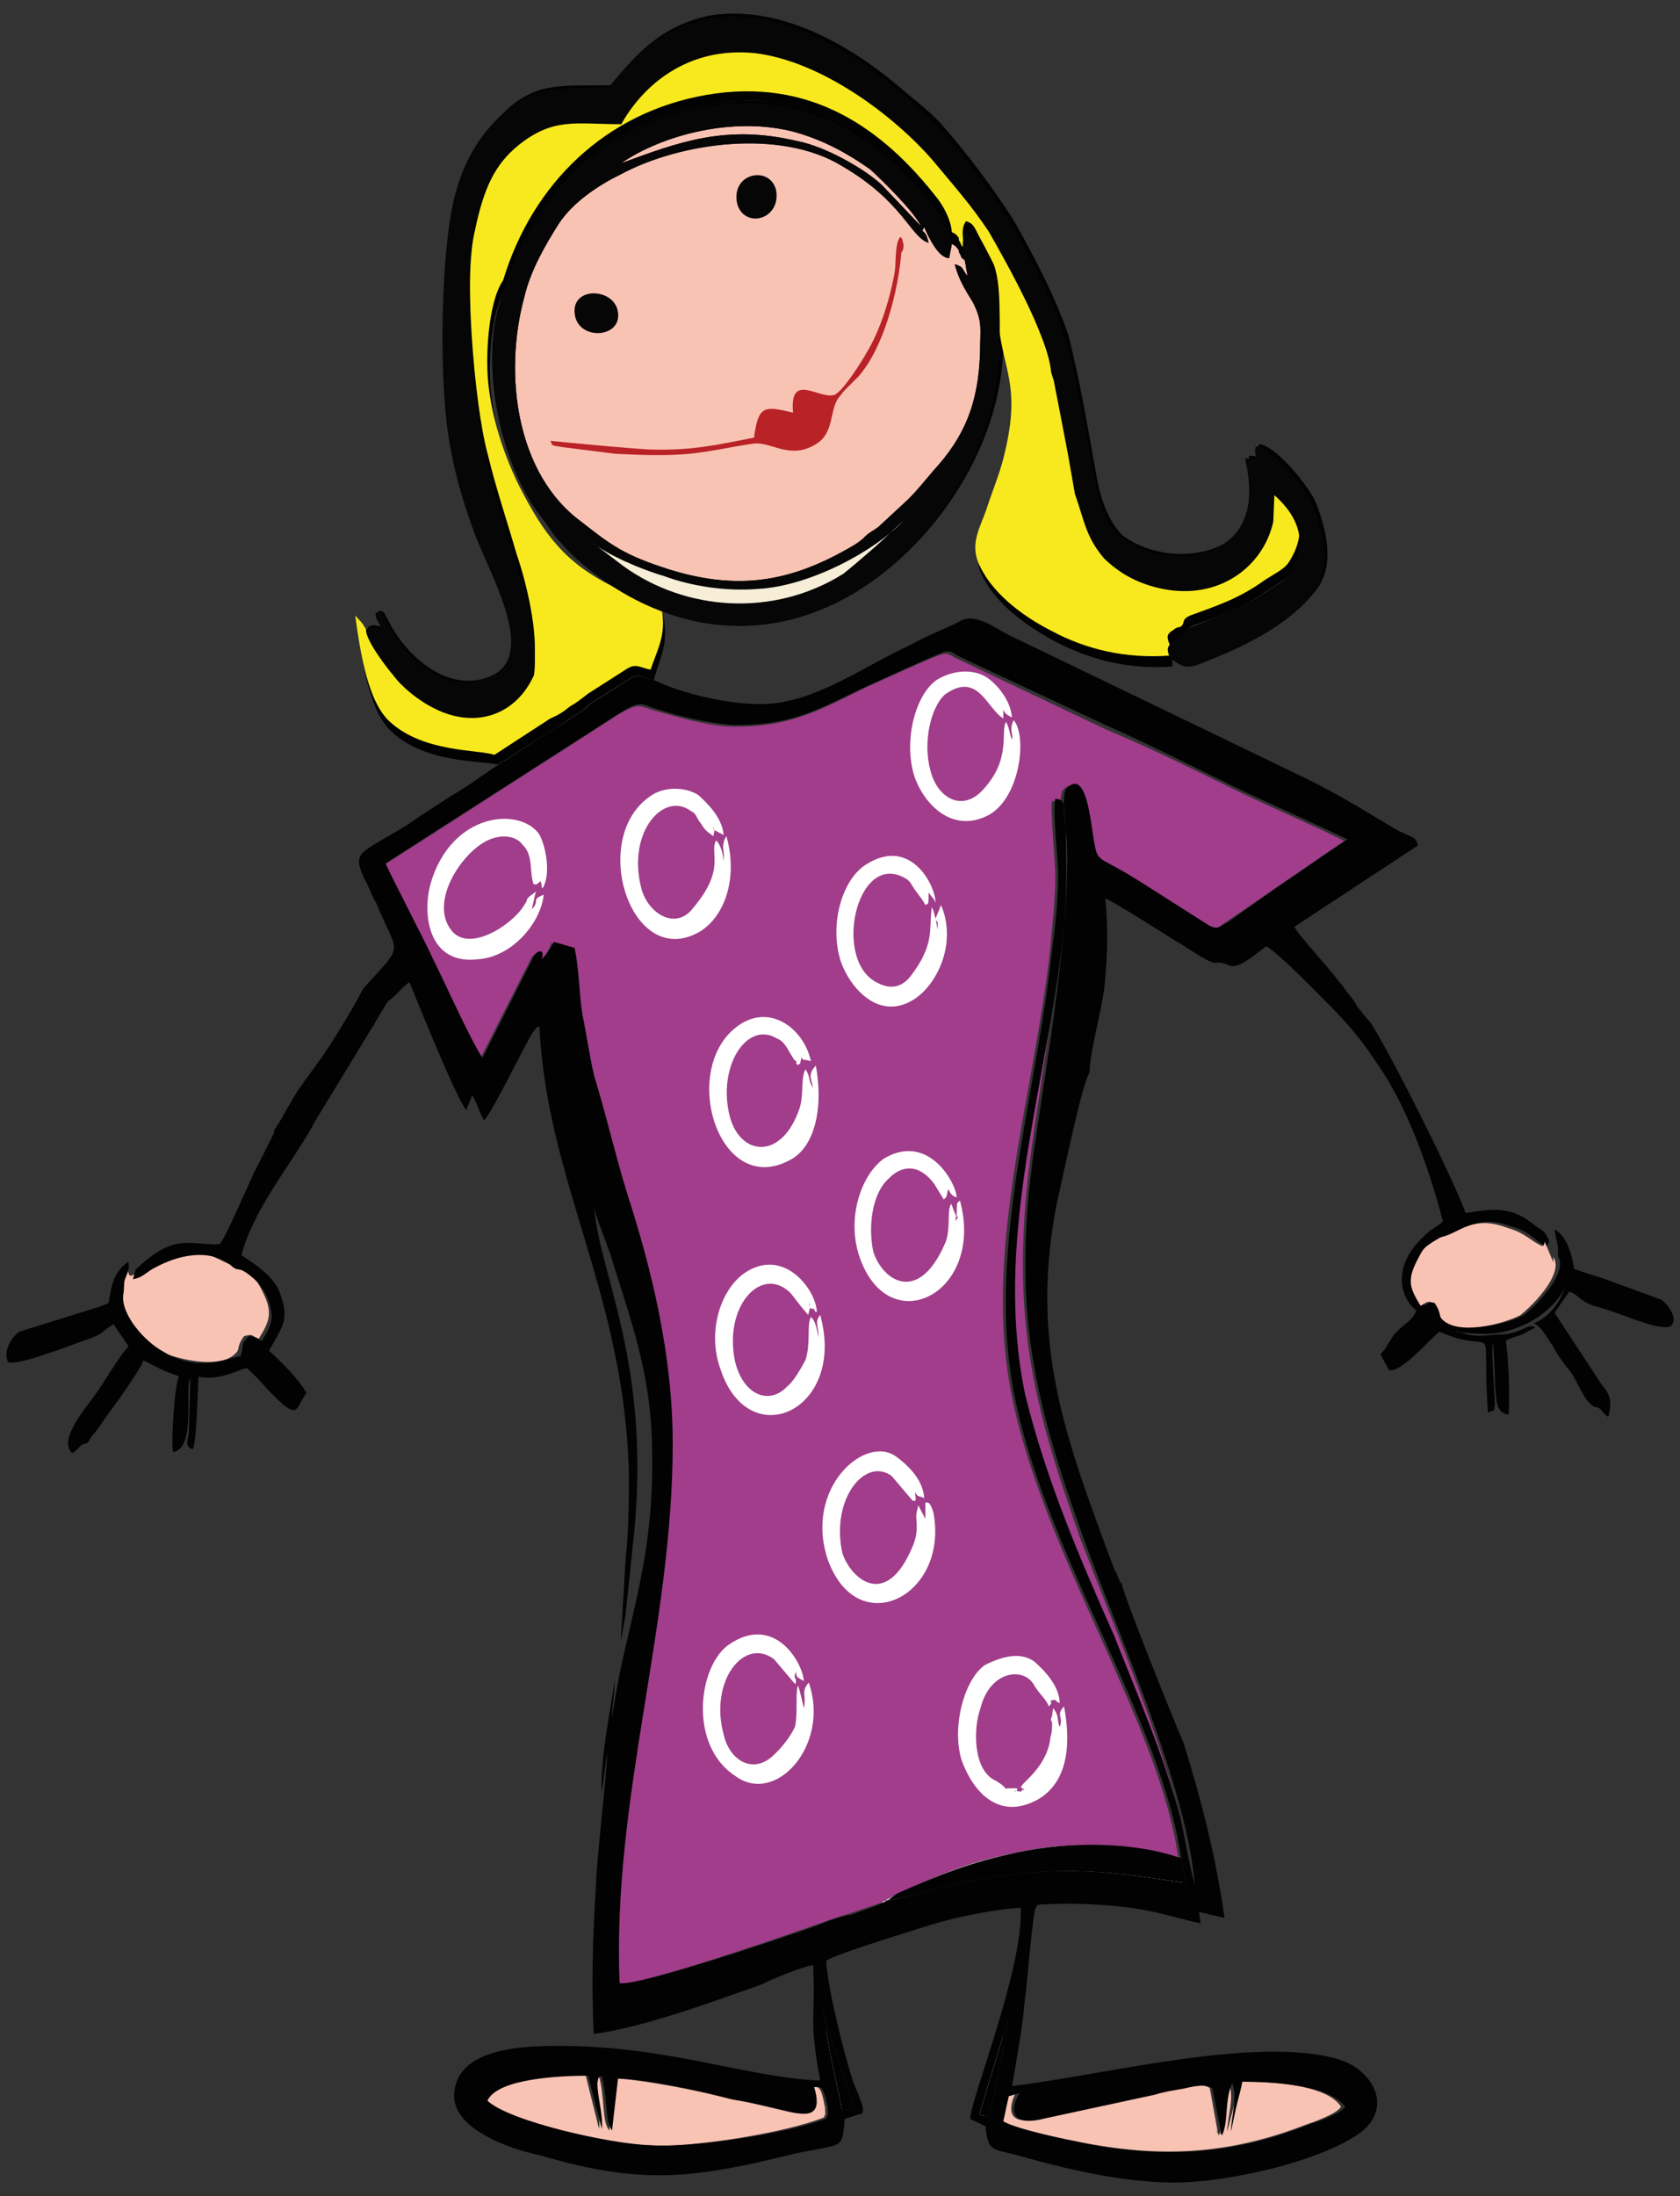 <?xml version="1.0" encoding="utf-8"?>
<!-- Generator: Adobe Illustrator 26.0.0, SVG Export Plug-In . SVG Version: 6.00 Build 0)  -->
<svg version="1.2" baseProfile="tiny" id="Layer_1" xmlns="http://www.w3.org/2000/svg" xmlns:xlink="http://www.w3.org/1999/xlink"
	 x="0px" y="0px" width="87.874px" height="114.803px" viewBox="0 0 87.874 114.803" overflow="visible" xml:space="preserve">
<rect x="0" y="0" width="87.874" height="114.803" fill="#333333" stroke="none"/>
<g>
	<path fill-rule="evenodd" fill="#F9C3B3" d="M6.247,67.295v0.34L6.7,66.473c0.085,0.283,0.085,0.283,0.482,0.057
		c0.454-0.283,0.765-0.595,1.587-0.822c1.843-0.709,2.608,0.227,3.458,0.454c0.312,0.085,0.312,0.142,0.624,0.312
		c0.454,0.283,0.539,0.397,0.765,0.822c0.68,1.247,0.539,1.701-0.085,2.693c-0.397-0.142-0.227-0.283-0.765-0.142
		c-0.397,0.539-0.227,0.68-0.397,0.85c-0.822,0.992-3.43,0.283-4.28-0.17C7.692,70.328,5.538,68.344,6.247,67.295L6.247,67.295z"/>
	<path fill-rule="evenodd" fill="#FFFFFF" d="M46.073,99.468l0.227-0.057c0-0.17,0-0.057,0.142-0.057
		c1.162-0.227,2.353-0.624,3.572-0.907c4.734-0.935,7.172-0.794,11.849,0l-0.227-1.304c-2.494-0.879-5.924-0.879-8.561-0.283
		c-2.551,0.51-3.997,1.162-6.265,2.211L46.073,99.468z"/>
	<path fill-rule="evenodd" fill="#FFFFFF" d="M43.947,110.354l0.595-0.17c-0.283-0.964-1.616-4.564-1.616-5.187
		C42.927,105.96,43.721,109.446,43.947,110.354L43.947,110.354z"/>
	<path fill-rule="evenodd" fill="#FFFFFF" d="M51.487,110.637c0.34-0.34,1.077-4.734,1.077-5.017l-1.531,4.876L51.487,110.637z"/>
	<path fill-rule="evenodd" fill="#F9C3B3" d="M42.417,109.106c0.454,1.247,0,1.587-1.361,1.247c-0.964-0.227-1.899-0.454-2.863-0.68
		c-1.587-0.34-4.224-0.907-5.981-1.02l-0.34,2.721c-0.397-0.454-0.227-1.701-0.539-2.835c-0.142,0.113-0.142,0-0.198,0.34
		c0,0.057,0,0.227,0,0.283c0.057,0.737,0.283,1.474,0.198,2.126l-0.709-2.835c-1.446,0-4.677,0.198-5.272,1.389
		c1.191,1.077,6.435,2.183,8.447,2.324c2.211,0.142,7.257-0.652,9.298-1.474c0.113-0.283,0.057-0.113,0.057-0.51
		C42.927,108.936,42.813,109.106,42.417,109.106L42.417,109.106z"/>
	<path fill-rule="evenodd" fill="#F9C3B3" d="M63.28,109.163c-0.34-0.283-1.134-0.057-1.587,0c-0.454,0.057-0.964,0.17-1.474,0.283
		l-5.754,1.247c-1.843,0.539-1.729-0.51-1.332-1.304l-0.51,0.142l-0.283,1.389c0.624,0.369,3.515,0.935,4.394,1.106
		c4.167,0.794,7.654,0.567,11.594-0.964c0.425-0.142,1.616-0.567,1.814-0.935c-0.794-1.191-3.713-1.304-5.301-1.304
		c-0.085,0.34-0.227,0.85-0.312,1.304l-0.34,1.304c0-0.737,0.425-1.871,0.057-2.551v0.057c-0.369,0.822-0.142,2.069-0.51,2.721
		v-0.085c0,0,0-0.057-0.057-0.057c-0.227-0.51,0.057,0.283,0-0.142L63.28,109.163z"/>
	<path fill-rule="evenodd" fill="#A13D8A" d="M46.073,99.468l0.737-0.425c2.268-1.02,3.713-1.672,6.265-2.183
		c2.636-0.595,6.066-0.595,8.561,0.283c-1.02-7.313-7.398-16.328-8.844-24.888c-1.247-7.285,1.304-15.165,2.126-22.507
		c0.113-1.332,0.283-2.636,0.283-3.94c0-0.879-0.283-3.43-0.17-3.94c0.51,0.057,0.454,0.057,0.51,1.757
		c0.085,2.324,0.085,3.827-0.227,6.18c-0.935,7.682-3.487,15.335-1.786,23.131c0.992,4.507,2.806,8.617,4.564,12.614
		c1.389,3.345,2.58,5.981,3.43,9.411c0.397,1.304,0.51,2.409,0.794,3.543c-0.34-5.017-4.054-13.408-5.811-18.085
		c-2.551-7.2-3.713-11.877-2.551-20.353c0.567-4.224,1.984-11.792,1.672-16.016c-0.085-0.539-0.312-2.466,0-2.778
		c0.992-1.02,1.219,1.729,1.446,2.778c0.227,1.247,0.17,0.652,2.409,2.098l3.657,2.268c0.425,0.283,0.425,0.17,0.879-0.142
		l2.693-1.843c1.162-0.794,2.409-1.672,3.6-2.466c-1.049-0.567-4.847-2.211-6.208-2.92c-2.069-1.02-4.167-2.041-6.208-2.891
		l-7.88-3.742c-0.283-0.142-0.454-0.312-0.737-0.198c-0.369,0.057-3.487,1.502-3.997,1.729c-2.466,1.191-3.94,2.098-7.087,2.041
		c-1.247-0.057-2.551-0.454-3.798-0.794c-1.162-0.283-0.794-0.68-3.033,0.794l-11.254,7.228c0.227,0.595,2.041,4.167,2.466,5.046
		c0.624,1.247,1.928,4.224,2.551,5.074l2.693-5.301c0.312-0.369,0.624-0.17,0.454,0.227c0.227-0.227,0.454-0.595,0.567-0.964
		l1.134,0.283c0.198,1.077,0.198,2.268,0.34,3.43c0.227,1.106,0.454,2.211,0.652,3.288c0.595,2.041,1.134,3.997,1.701,6.038
		c1.304,4.167,2.381,8.561,2.381,13.238c0,9.468-3.118,18.595-2.75,28.12c0.879,0.227,8.674-2.466,10.346-3.061
		c0.567-0.198,1.191-0.425,1.757-0.595C44.769,99.922,45.932,99.525,46.073,99.468L46.073,99.468z M46.442,99.355
		c-0.142,0-0.142-0.113-0.142,0.057L46.442,99.355z"/>
	<path fill-rule="evenodd" fill="#FFFFFF" d="M37.314,43.342C37.314,42.946,37.371,43.626,37.314,43.342L37.314,43.342z
		 M37.995,43.711c-0.085,0.17-0.085,0.085-0.142,0.34c-0.085,0.368,0.057,0.425,0,0.992c0-0.312-0.17-0.935-0.397-1.106
		c-0.369,0.652,0.539,1.474-1.191,3.515c-0.907,1.219-2.381,0.312-2.721-1.02c-0.765-2.948,1.191-5.102,2.608-4.025
		c0.283,0.113,0.283,0.397,0.539,0.68c0.142,0.255,0.283,0.397,0.624,0.624l0.057-0.312l0.482,0.255
		c-0.085-0.964-0.935-1.729-1.332-2.098c-0.794-0.482-1.871-0.397-2.494,0.057c-3.26,2.183-1.02,9.184,2.58,7.087
		C37.91,47.906,38.618,45.894,37.995,43.711L37.995,43.711z"/>
	<path fill-rule="evenodd" fill="#FFFFFF" d="M42.36,68.202C42.36,68.599,42.303,67.805,42.36,68.202L42.36,68.202z M42.417,68.854
		c-0.227,0.369,0,1.361-0.283,2.239c-0.255,0.482-0.652,1.162-0.964,1.389c-0.935,0.992-2.296,0.454-2.721-1.304
		c-0.595-2.806,1.247-4.904,2.721-3.742c0.255,0.17,0.425,0.539,1.106,1.304l0.085-0.368c0.312,0.142,0,0,0.227,0.057
		c0,0.085,0.085,0.17,0.085,0.17c0.057-0.085,0.057,0,0.057,0c-0.057-1.247-1.786-3.43-3.798-2.041
		c-1.247,0.879-1.956,3.061-1.247,5.017c1.474,4.507,6.605,2.154,5.216-2.835c-0.312,0.397-0.085,0.539-0.085,1.191
		C42.728,69.535,42.672,69.053,42.417,68.854L42.417,68.854z"/>
	<path fill-rule="evenodd" fill="#FFFFFF" d="M53.018,37.645c-0.255,0.539,0,0.709-0.085,1.02c-0.17-0.397-0.085-0.482-0.312-0.935
		c-0.312,0.539,0.312,1.956-1.247,3.6c-1.077,1.134-2.381,0.368-2.721-1.106c-0.369-1.389,0-3.203,0.765-3.912
		c1.729-1.247,2.183,0.709,3.061,1.247v-0.454c0.057,0.142,0.142,0.255,0.454,0.397c-0.085-0.964-0.85-1.786-1.332-2.098
		c-0.765-0.482-1.843-0.34-2.608,0.142c-1.106,0.765-1.729,3.118-1.191,4.961c0.482,1.502,2.013,3.146,3.969,2.069
		C53.387,41.613,53.727,38.439,53.018,37.645L53.018,37.645z"/>
	<path fill-rule="evenodd" fill="#FFFFFF" d="M53.188,93.487c-0.255,0-0.482,0-0.482,0c-0.227,0.057,0.057,0-0.624-0.397
		c-1.191-0.539-1.191-2.721-0.794-3.798c0.482-1.956,2.268-2.183,2.806-1.191c0.283,0.482,0.624,0.709,0.765,1.106
		c0.34-0.34-0.142-0.227,0.227-0.34c0.255,0,0,0,0.34,0.17c0-0.935-0.879-1.786-1.332-2.183c-0.765-0.539-1.729-0.227-2.551,0.17
		c-1.077,0.709-1.786,3.203-1.247,4.989c0.595,1.644,1.928,3.175,3.969,2.069c1.757-0.992,1.701-3.26,1.389-4.876
		c-0.454,0.482,0,0.539-0.227,1.077c-0.17-0.454,0-0.539-0.34-0.992l-0.057,0.397c-0.085,0.283-0.085,0.142,0,0.368
		c0,0.312,0,0.482-0.085,0.765c-0.142,1.417-1.332,2.268-1.474,2.494c-0.227,0.34-0.142,0,0,0.17c0.142,0.227,0.085,0,0.085,0
		c-0.17,0.17-0.085,0.17-0.227,0.17C52.706,93.544,53.33,93.799,53.188,93.487L53.188,93.487z"/>
	<path fill-rule="evenodd" fill="#020203" d="M46.243,99.468l0.255-0.057c0-0.17,0-0.085,0.057-0.085
		c1.191-0.227,2.324-0.567,3.572-0.879c4.847-0.935,7.143-0.765,11.906,0l-0.255-1.304c-2.466-0.879-5.868-0.879-8.532-0.312
		c-2.58,0.539-4.054,1.162-6.321,2.154L46.243,99.468z"/>
	<path fill-rule="evenodd" fill="#FFFFFF" d="M49.985,63.695c0-0.283,0.227,0,0.057,0l0,0
		C50.042,63.695,49.985,64.007,49.985,63.695L49.985,63.695z M50.212,62.76c-0.17,0.17-0.17,0-0.17,0.879l-0.17-0.397
		c-0.057-0.17-0.057-0.17-0.113-0.312c-0.255,0.312,0,1.389-0.34,2.098c-1.389,3.175-3.26,1.928-3.742,0.397
		c-0.283-1.332-0.057-3.061,0.822-3.827c0.595-0.624,1.531-0.85,2.381,0.312l0.482,0.794c0.227-0.17,0.142-0.255,0.227-0.539
		c0.17,0.283,0.227,0.368,0.454,0.425c-0.057-0.822-1.531-3.402-3.827-2.013c-1.191,0.879-1.899,3.061-1.304,4.989
		C46.385,70.215,51.544,67.664,50.212,62.76L50.212,62.76z"/>
	<path fill-rule="evenodd" fill="#FFFFFF" d="M48.936,48.02c0,0,0,0,0,0.057l0.113,0.142c0,0,0,0,0,0.085s0,0.142,0,0.312
		L48.936,48.02z M49.22,47.311l-0.283,0.709c-0.113-0.34-0.057-0.34-0.198-0.595c-0.17,1.105,0.198,1.899-1.106,3.6
		c-0.369,0.482-0.935,0.765-1.701,0.369c-2.409-1.077-1.162-6.917,1.389-5.499c0.312,0.17,0.312,0.312,0.539,0.624
		c0.255,0.368,0.425,0.539,0.539,0.794c0.17-0.113,0.17,0.057,0.17-0.652l0.312,0.397c0.057,0.142,0,0,0.057,0.142
		c0-0.907-1.304-3.487-3.628-2.013c-1.247,0.765-1.956,3.118-1.332,5.074c0.482,1.389,2.041,3.203,3.912,1.928
		C49.106,51.336,50.042,49.21,49.22,47.311L49.22,47.311z"/>
	<path fill-rule="evenodd" fill="#FFFFFF" d="M41.736,88.102c-0.142,0.482,0,1.332-0.142,2.126c-0.17,0.454-0.709,1.134-1.02,1.417
		c-1.106,1.191-2.409,0.425-2.721-0.964c-0.765-2.806,1.077-5.131,2.636-3.94l1.106,1.304c0.142-0.368-0.17-0.255,0.057-0.652
		c0,0.283,0,0.113,0.057,0.283c0.113,0.057,0.17,0.113,0.17,0.113l0.17,0.085c-0.085-1.02-1.559-3.487-3.883-1.928
		c-1.644,1.077-2.183,5.272,0.283,6.888c2.126,1.587,4.989-1.616,3.855-4.876c-0.425,0.482-0.113,0.624-0.255,1.332
		C41.963,88.98,41.878,88.498,41.736,88.102L41.736,88.102z"/>
	<path fill-rule="evenodd" fill="#020203" d="M32.637,8.42c3.033-1.106,5.443-2.126,9.184-1.191
		c1.531,0.255,3.628,1.502,4.507,2.353l2.013,2.098c-0.397-0.709-2.013-2.409-2.721-3.033c-1.02-0.709-2.239-1.417-3.883-1.871
		C38.561,5.925,34.735,6.946,32.637,8.42L32.637,8.42z"/>
	<path fill-rule="evenodd" fill="#020203" d="M44.061,110.354l0.624-0.17c-0.312-0.907-1.616-4.564-1.616-5.216
		C43.069,105.988,43.891,109.503,44.061,110.354L44.061,110.354z"/>
	<path fill-rule="evenodd" fill="#020203" d="M51.601,110.665c0.397-0.369,1.106-4.734,1.106-5.046l-1.474,4.904L51.601,110.665z"/>
	<path fill-rule="evenodd" fill="#020203" d="M24.955,11.906c-0.652,2.494-0.113,9.78,0.709,12.359
		c0.369,1.786,0.964,3.515,1.531,5.216c0.482,1.474,1.077,4.139,0.85,5.698c0,1.219-1.077,2.013-1.956,2.381
		c-1.134,0.567-2.494,0.17-3.43-0.198c-2.494-1.361-3.317-3.969-3.685-4.365l-0.283-0.255c0.283,2.013,0.652,4.507,1.814,5.528
		c1.786,1.644,4.592,1.474,5.528,1.701l2.891-1.843c0.425-0.227,0.652-0.397,0.992-0.652c0.369-0.227,0.624-0.368,0.907-0.68
		l2.126-1.332c0.482-0.312,0.652-0.057,1.247,0.085c0.312-1.162,0.85-1.956,0.454-3.515c-0.85-0.369-1.644-0.539-2.466-0.822
		c-2.494-1.247-3.6-2.665-4.904-5.216c-0.709-1.474-1.332-3.26-1.559-5.159c-0.227-1.474-0.085-4.564,0.709-5.669
		c1.559-5.131,5.414-8.872,10.658-9.723c5.414-0.935,9.241,1.729,12.104,5.528c0.34,0.312,0.51,1.247,0.567,1.871
		c0.057,0.142,0.709,0.992,0.85,0.624c-0.085-0.482-0.255-1.02,0.057-1.389c0.482,0.142,0.482,0.368,0.879,1.134
		c0.17,0.255,0.454,0.794,0.595,1.191c0.397,0.992,0.34,2.409,0.34,3.487c0.312,2.268,1.077,3.033,0.142,6.463
		c-0.142,0.992-0.539,1.871-0.85,2.778c-0.397,0.964-0.879,1.814-0.454,2.835c0.68,1.531,2.296,2.721,3.883,3.572
		c1.786,0.935,3.798,1.474,6.123,1.304v-0.624c-0.142-0.397-0.142-0.539,0.227-0.765c0.113-0.057,0.34-0.17,0.397-0.17
		c0.255-0.227,0-0.369,0.482-0.595c1.389-0.482,2.551-0.879,3.855-1.814c0.482-0.312,1.02-0.624,1.247-0.907
		c1.106-1.644,0.652-3.061-0.68-4.195l-0.085,1.361c-0.057,1.474-1.02,2.665-1.843,3.203c-2.58,1.786-5.981,0.624-7.172-1.077
		c-0.539-0.765-1.304-2.353-1.389-3.6c-0.142-0.312-0.312-1.559-0.312-2.098l-0.369-1.871l-0.425-1.956l-0.17-0.368
		c-0.057-0.17-0.992-2.778-1.474-3.798c-1.928-3.77-2.183-3.515-4.337-6.491c-0.879-1.134-1.531-1.616-2.636-2.608
		c-1.247-1.247-4.45-3.118-7.172-3.43c-3.487-0.369-5.868,1.417-7.03,3.345c-1.106,0.085-1.672,0.255-2.806,0.368
		C25.664,7.484,25.38,11.141,24.955,11.906L24.955,11.906z"/>
	<path fill-rule="evenodd" fill="#FFFFFF" d="M48.398,79.513C48.398,79.087,48.398,79.796,48.398,79.513L48.398,79.513z
		 M47.944,79.087c-0.085,0.312,0.17,0.85-0.198,1.729c-1.417,3.43-3.288,1.644-3.685,0.369c-0.624-2.806,1.191-5.046,2.58-4.025
		l1.106,1.304c0.113-0.085,0.198,0.227,0.113-0.482c0.17,0.34,0.17,0.17,0.482,0.34c-0.057-1.02-0.935-1.786-1.474-2.183
		c-1.616-1.162-4.819,1.644-3.572,5.386c1.559,4.337,6.35,1.899,5.528-2.438c-0.17-0.624-0.312-0.539-0.425-0.539v0.85l-0.369-0.709
		L47.944,79.087z"/>
	<path fill-rule="evenodd" fill="#FFFFFF" d="M27.733,47.538C27.818,47.453,27.676,47.679,27.733,47.538L27.733,47.538z
		 M28.442,46.772c-0.709,0.283-0.17,0.283-0.624,0.765l0.142-0.652c0-0.057,0.085-0.283,0.085-0.283l-0.227,0.17
		c-0.397,0.283-0.142,0.198-0.397,0.539c-0.567,0.992-2.891,2.551-3.827,1.304c-1.134-1.474,0.539-4.025,1.899-4.677
		c0.765-0.368,1.531-0.227,1.843,0.227c0.567,0.539,0.34,1.332,0.567,2.041c0.142,0.085,0.198,0,0.369-0.142
		c0.113,0.283,0,0.283,0.113,0.368c0.425-0.709,0.198-2.098-0.17-2.806c-1.02-1.474-4.62-1.162-5.698,2.58
		c-0.454,1.701-0.057,4.252,2.494,3.94C26.741,50.032,28.272,48.303,28.442,46.772L28.442,46.772z"/>
	<path fill-rule="evenodd" fill="#FFFFFF" d="M42.672,55.702c-0.425,0.482-0.255,0.624-0.142,1.162
		c-0.283-0.397-0.113-0.539-0.397-0.964c-0.255,0.425-0.085,1.361-0.312,2.041c-0.935,2.75-3.118,2.494-3.657,0.397
		c-0.652-2.636,0.935-4.989,2.466-4.054c0.425,0.17,0.539,0.539,0.85,1.02c0.113,0.17,0,0.057,0.17,0.17v0.057v0.085
		c0.057,0,0.057,0,0.057,0.085c0.255-0.227,0.113,0,0.17-0.227c0.085-0.255,0-0.255,0-0.255c0.255,0.312-0.057,0.085,0.539,0.255
		c-0.369-1.729-2.239-3.146-3.969-1.729c-2.863,2.324-0.822,8.844,2.835,6.917C42.672,59.982,43.069,57.799,42.672,55.702
		L42.672,55.702z"/>
	<path fill-rule="evenodd" fill="#020203" d="M63.421,109.191l0.425,2.183c0.057,0.454-0.283-0.425,0,0.17
		c0.057,0,0.057,0.057,0.057,0.113c0.369-0.68,0.142-1.899,0.539-2.721v-0.057c0.312,0.709-0.057,1.871-0.057,2.551l0.283-1.304
		c0.085-0.369,0.255-0.935,0.312-1.304c1.644,0,4.507,0.17,5.386,1.304c-0.255,0.397-1.417,0.765-1.899,0.935
		c-3.855,1.559-7.455,1.786-11.565,1.02c-0.879-0.17-3.827-0.794-4.422-1.191l0.283-1.304l0.567-0.17
		c-0.482,0.765-0.567,1.814,1.304,1.332l5.783-1.247c0.425-0.142,0.992-0.227,1.474-0.312
		C62.259,109.106,63.138,108.879,63.421,109.191L63.421,109.191z M42.587,109.106c0.312,0,0.482-0.17,0.709,1.077
		c0,0.397,0.057,0.255-0.085,0.567c-2.013,0.794-7.058,1.559-9.241,1.389c-2.041-0.057-7.342-1.247-8.476-2.324
		c0.539-1.162,3.798-1.304,5.272-1.304l0.709,2.778c0.085-0.765-0.227-1.616-0.227-2.409c0.057-0.369,0.057-0.227,0.227-0.369
		c0.312,1.247,0.17,2.381,0.539,2.863l0.312-2.721c1.786,0.057,4.422,0.709,6.009,1.106c0.907,0.142,1.899,0.369,2.863,0.595
		C42.587,110.75,42.955,110.354,42.587,109.106L42.587,109.106z M51.601,110.665l-0.369-0.142l1.474-4.904
		C52.706,105.931,51.998,110.297,51.601,110.665L51.601,110.665z M43.069,104.968c0,0.652,1.304,4.309,1.616,5.216l-0.624,0.17
		C43.891,109.503,43.069,105.988,43.069,104.968L43.069,104.968z M61.777,97.144l0.255,1.304c-4.734-0.765-7.172-0.935-11.906,0
		c-1.247,0.312-2.381,0.652-3.572,0.879c-0.68,0.312-1.361,0.51-2.013,0.765c-0.567,0.085-1.191,0.312-1.729,0.539
		c-1.701,0.624-9.553,3.26-10.403,3.033c-0.397-9.581,2.778-18.652,2.778-28.176c0-4.62-1.077-9.071-2.409-13.181
		c-0.624-2.041-1.077-4.054-1.701-6.066c-0.255-1.105-0.397-2.183-0.624-3.26c-0.17-1.191-0.17-2.353-0.397-3.43l-1.077-0.312
		c-0.17,0.312-0.397,0.68-0.652,0.907c0.17-0.368-0.057-0.595-0.369-0.227l-2.721,5.386c-0.624-0.935-1.956-3.912-2.58-5.159
		c-0.369-0.822-2.239-4.422-2.494-5.017L31.447,37.9c2.268-1.502,1.871-1.106,3.033-0.794c1.247,0.397,2.551,0.68,3.798,0.794
		c3.203,0.057,4.62-0.879,7.087-2.041c0.539-0.227,3.685-1.701,4.054-1.786c0.312-0.085,0.454,0.085,0.709,0.227l7.937,3.713
		c2.013,0.879,4.11,1.956,6.208,2.976c1.417,0.709,5.131,2.353,6.208,2.891c-1.247,0.822-2.466,1.701-3.628,2.466l-2.636,1.871
		c-0.482,0.227-0.482,0.397-0.964,0.17l-3.657-2.324c-2.239-1.417-2.154-0.879-2.381-2.126c-0.17-0.992-0.397-3.798-1.417-2.721
		c-0.312,0.227-0.057,2.239,0,2.721c0.227,4.28-1.077,11.82-1.701,16.101c-1.191,8.476,0,13.153,2.58,20.381
		c1.672,4.649,5.443,13.068,5.811,18.113c-0.312-1.162-0.454-2.268-0.765-3.572c-0.935-3.43-2.126-6.094-3.43-9.411
		c-1.786-4.025-3.572-8.164-4.677-12.671c-1.616-7.795,0.935-15.506,1.899-23.187c0.283-2.324,0.283-3.798,0.227-6.123
		c-0.113-1.729,0-1.729-0.539-1.814c-0.17,0.539,0.142,3.061,0.142,3.969c0,1.332-0.142,2.665-0.312,3.883
		c-0.765,7.398-3.317,15.335-2.098,22.649C54.379,80.816,60.785,89.831,61.777,97.144L61.777,97.144z M20.278,52.357
		c0.482-0.34,0.624-0.624,1.134-1.02c0.113,0.255,2.438,6.094,2.976,6.69l0.312-0.765c0.255,0.368,0.369,0.935,0.624,1.304
		c0.454-0.454,2.183-4.082,2.58-4.649c0.085-0.085,0.17-0.255,0.312-0.255c0.369,8.05,4.422,13.946,4.677,23.272
		c0,1.531,0,3.033-0.17,4.592l-0.255,4.28c0.085-0.397,0.17-0.935,0.255-1.417l0.454-4.337c0.85-8.872-1.871-13.55-2.098-16.98
		c0,0.397,0.85,2.353,0.992,2.976c1.106,3.487,2.041,6.123,2.041,10.035c0.085,5.924-1.474,9.071-2.098,13.748
		c0-0.765,0.142-1.247,0.142-2.013c-0.227,1.644-0.765,4.025-0.68,5.924l0.283-2.126c0,1.049-0.539,5.301-0.595,7.087
		c-0.17,2.665-0.227,5.046-0.113,7.625c2.608-0.34,6.265-1.701,8.759-2.58c0.652-0.312,1.899-0.85,2.721-1.02
		c0.142,2.835-0.255,2.608,0.369,6.038c-3.912-0.17-7.88-1.814-13.691-1.814c-1.786,0-5.216,0.085-5.443,2.409
		c-0.227,1.843,2.721,2.948,4.507,3.317c5.386,1.587,8.107,1.191,13.38-0.113c2.353-0.482,2.353-0.255,2.494-1.361
		c0.057-0.595-0.085-0.369,0.539-0.595c0.397-0.17,0.454,0,0.454-0.397c0-0.142-0.454-1.247-0.539-1.446
		c-0.454-1.417-1.304-4.791-1.389-6.265c0.567-0.369,3.94-1.389,4.904-1.701c1.644-0.539,3.543-0.935,5.272-1.077
		c0.17,3.175-2.693,10.176-2.636,11.055l0.794,0.369c0.142,1.417,0.397,1.162,1.701,1.531c2.494,0.709,5.499,1.417,8.164,1.417
		c3.033,0,8.164-1.247,9.95-2.778c1.474-1.361,0.312-3.203-1.417-3.685c-4.337-1.219-12.189,0.85-17.008,1.417
		c0.255-1.531,0.539-2.948,0.68-4.592c0.113-0.709,0.397-4.507,0.567-4.734c0.142-0.17-0.085-0.085,0.312-0.17h0.227
		c1.247-0.085,2.948,0,4.11,0.142c1.559,0.17,2.636,0.567,3.969,0.85l-0.085-0.595l1.332,0.312c-0.454-3.26-1.247-6.293-2.154-9.184
		c-0.482-1.077-3.203-7.88-3.203-8.249c-0.227-0.283-0.227-0.539-0.397-0.765c-2.551-6.86-4.507-11.82-2.976-19.361
		c0.255-1.02,1.247-5.981,1.672-6.633c0-0.992,0.595-3.118,0.765-4.365c0.17-1.616,0.227-3.09,0.057-4.734
		c0.482,0.17,3.515,2.126,4.139,2.494c2.183,1.417,1.247,0.567,2.324,0.992c0.482,0.255,1.332-0.539,1.956-0.992
		c0.624,0.34,2.58,2.353,3.118,2.891c0.992,0.992,1.786,1.871,2.636,3.175c1.559,2.183,2.721,5.386,3.487,8.306
		c-0.198,0.255-0.68,0.425-1.02,0.822c-1.389,1.247-1.474,2.92-0.369,3.855c-0.17,0.482-0.709,0.765-1.02,1.106
		c-0.227,0.198-0.227,0.312-0.454,0.624c-0.17,0.283-0.113,0.227-0.397,0.539c0.085,0.227,0.397,0.765,0.454,0.85
		c0.652,0.085,1.899-1.389,2.608-2.013c0.283,0.085,0.595,0.255,1.049,0.368c1.956,0.482,1.191-0.765,1.502,3.855
		c0.454-0.17,0.283,0,0.369-0.425l-0.085-1.531c0-0.482-0.113-1.191,0-1.729c0,0.624,0.085,1.389,0.085,2.183
		c0.085,0.794,0,1.502,0.709,1.616c0.085-0.822,0-3.09-0.142-3.855c0.227-0.17,0.425-0.17,0.85-0.34
		c0.283-0.142,0.397-0.227,0.709-0.368c-0.17-0.085-0.255-0.085-0.482,0c-0.539,0.255-0.964,0.397-1.559,0.368
		c-1.757,0.227-1.757-0.227-2.183-0.142c1.417,0.142,2.324,0.255,3.685-0.397c0.765-0.312,1.928-1.304,2.069-2.013
		c-0.142,0.765-0.85,1.701-1.616,1.956c0.482,0.283,0.624,0.709,1.02,1.247c0.227,0.454,0.595,0.935,0.907,1.304
		c0.34,0.539,0.454,0.879,0.794,1.417c0.482,0.595,0.539,0.368,0.624,0.454c0.227,0.085,0.142,0.198,0.539,0.482
		c0.227-0.822,0.085-1.191-0.312-1.644l-2.494-3.798l0.765-1.106c0.482,0.142,0.425,0.397,1.191,0.709
		c0.539,0.142,0.935,0.283,1.417,0.454c0.425,0.142,2.324,0.935,2.721,0.624c0.425-0.397-0.255-1.247-0.567-1.389l-3.033-1.105
		c-0.482-0.142-0.992-0.312-1.474-0.482c-0.142-0.992-0.482-1.786-1.02-2.069c0.085,0.709,0.227,0.709,0.17,1.389
		c0.624,0.935-1.417,2.863-1.814,3.118c-0.765,0.397-3.26,1.106-4.11,0.142c-0.142-0.142,0-0.283-0.283-0.85
		c-0.567-0.142-0.397,0-0.765,0.17c-0.567-0.964-0.709-1.417-0.113-2.58c0.227-0.397,0.312-0.454,0.765-0.794
		c0.255-0.142,0.255-0.198,0.539-0.312c0.879-0.227,1.587-1.077,3.288-0.454c0.85,0.227,1.162,0.567,1.559,0.879
		c0.397,0.227,0.397,0.227,0.482-0.113c-0.255-0.539-0.255-0.454-0.709-0.765c-1.247-1.077-2.268-0.907-3.657-0.68
		c-0.624-1.729-3.827-8.164-4.989-9.978c-0.312-0.312-0.312-0.368-0.709-0.85c-0.142-0.312-0.368-0.539-0.539-0.765
		c-0.709-1.02-2.494-2.891-2.721-3.373l6.463-4.252c-0.142-0.482-0.227-0.368-1.077-0.794c-2.494-1.474-3.118-1.928-5.924-3.26
		l-14.457-6.973c-0.765-0.397-1.757-1.191-2.58-0.652c-0.595,0.312-1.843,0.794-2.494,1.191c-2.381,1.077-4.876,2.948-7.512,3.09
		c-1.899,0.085-4.45-0.539-5.924-1.247c-0.595-0.142-0.765-0.368-1.247-0.057l-2.069,1.304c-0.34,0.34-0.567,0.454-0.964,0.709
		c-0.283,0.227-0.539,0.397-0.992,0.624l-2.891,1.871c-0.85,0.539-1.559,1.106-2.324,1.531c-0.879,0.567-1.587,1.02-2.409,1.587
		c-2.494,1.531-2.891,1.361-2.268,2.778c0.227,0.369,0.369,0.85,0.652,1.332c1.02,2.466,1.389,2.154,0.057,3.628
		c-0.198,0.227-0.482,0.51-0.765,0.85c-1.02,1.984-2.976,4.847-4.677,7.427c0.482,0.227,0.85,0.624,1.247,0.992
		C16.791,58.111,18.35,55.56,20.278,52.357L20.278,52.357z"/>
	<path fill-rule="evenodd" fill="#020203" d="M28.045,35.179c0.227-1.587-0.369-4.224-0.85-5.698
		c-0.539-1.701-1.162-3.43-1.531-5.187c-0.822-2.608-1.361-9.893-0.709-12.387c0.425-2.183,0.992-3.43,2.239-4.507
		c1.843-1.389,3.033-1.105,5.443-1.105c1.077-1.899,3.402-4.025,7.002-3.628c3.487,0.369,7.228,3.26,9.241,5.584
		c1.162,1.332,2.013,2.239,2.948,3.742c0.794,1.389,3.118,5.443,3.26,7.37l0.17,0.425l0.397,1.928l0.397,1.871l0.283,2.098
		c0.567,1.446,0.652,2.268,1.587,3.402c0.709,0.709,1.701,1.247,3.033,1.587c3.005,0.595,5.272-1.191,5.811-3.543l0.085-1.361
		c1.304,1.162,1.786,2.551,0.709,4.195c-0.227,0.369-0.794,0.595-1.247,0.935c-1.332,0.907-2.523,1.304-3.883,1.843
		c-0.482,0.17-0.255,0.312-0.482,0.539c-0.057,0-0.312,0.113-0.397,0.17c-0.369,0.255-0.369,0.368-0.227,0.794
		c0.85,0.68,0.992,0.624,2.098,0.142c2.183-0.85,4.139-1.871,5.443-3.572c0.964-1.247,0.539-3.09-0.057-4.592
		c-0.482-0.992-2.126-2.948-2.948-3.005c-0.113,0.283,0,0.283,0,0.652l-0.539-0.057c0,0.312,0.992,3.373-1.417,4.677
		c-1.729,0.85-3.912,0.454-5.159-0.482c-0.68-0.624-1.162-1.786-1.389-3.118c-0.454-2.551-0.85-4.876-1.446-7.285
		c-0.709-2.126-1.956-4.45-2.891-6.094c-1.02-1.616-2.494-3.572-3.798-5.046c-0.709-0.765-1.474-1.304-2.353-2.069
		c-2.494-2.069-6.066-4.139-9.666-3.6c-2.721,0.539-4.025,2.183-5.272,3.657c-2.409,0.057-3.798-0.227-5.443,1.304
		c-1.162,1.106-1.956,2.013-2.551,4.224c-0.794,2.863-0.879,9.468-0.397,12.529c0.227,1.899,0.765,3.628,1.389,5.329
		c0.935,2.268,3.118,6.094,1.077,7.342c-2.324,1.304-4.734-0.765-5.726-2.806c-0.255-0.454-0.17-0.397-0.482-0.454
		c-0.057,0.369,0.17,0.454,0.227,0.85c-0.454-0.085-0.454-0.142-0.765,0c-0.085,0.539,1.077,2.098,1.389,2.409
		c0.454,0.595,1.332,1.304,2.183,1.786C24.955,37.957,27.11,37.361,28.045,35.179L28.045,35.179z"/>
	<path fill-rule="evenodd" fill="#020203" d="M31.078,28.234c0.794,0.624,2.58,1.389,3.713,1.786
		c1.474,0.482,3.288,0.794,5.017,0.652c2.608-0.17,6.038-1.899,7.597-3.6l-1.474,1.417c-0.624,0.539-1.077,0.935-1.729,1.361
		c-3.628,2.353-8.22,1.956-11.48-0.369L31.078,28.234z M49.985,12.615c-0.085-0.652-0.482-1.332-0.765-1.644
		c-2.891-3.798-6.69-6.463-12.132-5.528c-5.216,0.85-9.128,4.592-10.658,9.723c-1.332,3.203-0.34,8.816,2.013,11.679
		c0.227,0.397,0.369,0.68,0.709,0.992c0.312,0.397,0.539,0.709,0.85,1.02c3.713,3.487,8.872,4.961,13.776,2.636
		c4.564-2.239,8.702-7.852,8.702-13.606c0-1.077,0-2.494-0.34-3.487c-0.142-0.397-0.425-0.935-0.595-1.191
		c-0.397-0.765-0.397-0.992-0.879-1.134c-0.312,0.368-0.142,0.907-0.057,1.389l0.142,0.879c-0.283-0.425-0.142-0.482-0.624-0.709
		c0.17,0.935,0.482,1.304,0.935,2.069c0.482,1.02,0.312,1.361,0.312,2.494c0,2.721-0.765,4.535-2.494,6.321
		c-0.482,0.595-0.765,0.992-1.247,1.531l-1.531,1.417c-0.312,0.227-0.539,0.312-0.85,0.539c-0.34,0.312-0.482,0.368-0.879,0.624
		c-2.778,1.644-5.499,2.183-9.241,0.992c-2.353-0.68-3.033-1.247-4.592-2.494c-3.345-2.466-4.11-7.682-3.033-11.707
		c0.397-1.502,1.162-2.806,1.871-3.912c0.68-1.077,2.013-1.956,3.175-2.551c3.118-1.644,8.391-2.409,11.594-0.397
		c3.26,1.871,3.6,3.657,4.592,3.969c-0.17-0.794-0.454-0.369-0.227-0.794c0.227,0.482,0.709,1.644,1.304,1.644L49.985,12.615z
		 M32.637,8.42c2.098-1.474,5.924-2.494,9.071-1.644c1.644,0.454,2.891,1.162,3.912,1.871c0.709,0.624,2.324,2.324,2.721,3.033
		l-2.013-2.098c-0.879-0.879-2.976-2.098-4.507-2.353C38.08,6.294,35.67,7.342,32.637,8.42L32.637,8.42z"/>
	<path fill-rule="evenodd" fill="#020203" d="M38.703,10.489c0.397,1.361,2.239,0.879,2.013-0.709
		C40.489,8.476,38.335,8.873,38.703,10.489L38.703,10.489z"/>
	<path fill-rule="evenodd" fill="#020203" d="M30.228,16.413c0.312,1.304,2.551,1.106,2.183-0.368
		C32.07,14.854,29.831,14.854,30.228,16.413L30.228,16.413z"/>
	<path fill-rule="evenodd" fill="#020203" d="M28.924,22.933c0.113,0.17-0.17,0.17,0.652,0.34l2.721,0.312
		c1.247,0.057,2.608,0.142,3.855,0c1.219-0.085,2.296-0.425,3.43-0.539c0.907,0,1.843,0.822,3.146,0.057
		c1.191-0.539,0.709-1.843,1.332-2.494c0.142-0.227,0.255-0.283,0.482-0.539c0.227-0.227,0.312-0.283,0.539-0.539
		c1.304-1.474,2.013-4.422,2.239-6.435c0.085-0.113,0.085-0.425,0.085-0.482c-0.085-0.227,0-0.227-0.142-0.397
		c-0.34,0.283-0.227,1.332-0.34,1.814c-0.227,1.361-0.68,3.005-1.474,4.252c-0.198,0.539-1.247,2.013-1.616,2.268
		c-0.879,0.227-2.409-1.247-2.183,0.935c-1.559-0.397-1.843-0.397-2.098,1.304c-1.928,0.312-3.288,0.624-5.301,0.539
		C33.487,23.33,28.924,22.933,28.924,22.933L28.924,22.933z"/>
	<path fill-rule="evenodd" fill="#020203" d="M32.722,29.481c3.26,2.324,7.852,2.721,11.48,0.369
		c0.652-0.425,1.106-0.822,1.729-1.361l1.474-1.417c-1.559,1.729-4.989,3.43-7.597,3.6c-1.729,0.142-3.543-0.17-5.017-0.652
		c-1.134-0.397-2.92-1.162-3.713-1.786L32.722,29.481z"/>
	<path fill-rule="evenodd" fill="#F9C3B3" d="M32.495,8.533c3.005-1.106,5.471-2.041,9.184-1.162
		c1.531,0.283,3.657,1.531,4.45,2.324l2.041,2.126c-0.34-0.737-2.041-2.409-2.665-2.976c-1.049-0.737-2.296-1.474-3.883-1.928
		C38.42,6.039,34.621,7.059,32.495,8.533L32.495,8.533z"/>
	<path fill-rule="evenodd" fill="#F8E91E" d="M24.842,11.396c-0.624,2.466-0.057,9.751,0.68,12.387
		c0.425,1.757,0.992,3.43,1.502,5.187c0.51,1.474,1.134,4.082,0.907,5.698c0,1.247-1.106,1.956-1.899,2.381
		c-1.191,0.51-2.494,0.17-3.458-0.283c-2.466-1.304-3.317-3.94-3.713-4.28l-0.283-0.312c0.283,2.041,0.68,4.535,1.814,5.556
		c1.757,1.616,4.62,1.446,5.471,1.729l2.92-1.899c0.454-0.198,0.68-0.34,1.02-0.624c0.397-0.227,0.595-0.397,0.964-0.68l2.041-1.304
		c0.482-0.283,0.652-0.057,1.219,0.057c0.397-1.162,0.907-1.956,0.51-3.487c-0.85-0.368-1.644-0.51-2.466-0.85
		c-2.494-1.247-3.572-2.665-4.876-5.187c-0.737-1.474-1.389-3.317-1.616-5.131c-0.227-1.531-0.057-4.564,0.737-5.698
		c1.531-5.074,5.386-8.787,10.63-9.694c5.414-0.935,9.213,1.701,12.132,5.471c0.283,0.397,0.652,1.02,0.709,1.701
		c0.227,0.113,0.142,0.057,0.312,0.227c0.057,0.057,0.057,0.113,0.057,0.198c0.227,0.369,0,0.142,0.283,0.425
		c-0.057-0.51-0.198-1.02,0.085-1.417c0.454,0.113,0.454,0.397,0.879,1.134c0.142,0.283,0.425,0.794,0.595,1.162
		c0.34,1.02,0.283,2.438,0.283,3.515c0.34,2.239,1.077,3.061,0.227,6.491c-0.227,0.935-0.624,1.843-0.907,2.75
		c-0.34,0.964-0.85,1.757-0.425,2.806c0.652,1.531,2.239,2.75,3.855,3.572c1.757,0.935,3.798,1.446,6.151,1.276v-0.567
		c-0.17-0.425-0.17-0.567,0.227-0.794c0.057-0.085,0.283-0.142,0.34-0.142c0.283-0.227,0-0.368,0.51-0.595
		c1.389-0.51,2.551-0.879,3.883-1.843c0.425-0.283,1.02-0.567,1.247-0.907c1.077-1.616,0.567-3.033-0.737-4.167l-0.085,1.361
		c-0.085,1.474-1.02,2.636-1.814,3.203c-2.551,1.757-5.981,0.624-7.172-1.077c-0.567-0.794-1.304-2.353-1.361-3.572
		c-0.142-0.369-0.369-1.616-0.369-2.126l-0.369-1.899l-0.369-1.871l-0.142-0.454c-0.085-0.142-1.049-2.75-1.559-3.77
		c-1.871-3.713-2.098-3.543-4.28-6.435c-0.85-1.162-1.531-1.616-2.608-2.636c-1.276-1.247-4.45-3.146-7.143-3.43
		c-3.515-0.34-5.698,1.843-6.888,3.713c-1.077,0.113-1.814-0.113-3.033,0C25.522,7.002,25.295,10.659,24.842,11.396L24.842,11.396z"
		/>
	<path fill-rule="evenodd" fill="#F9C3B3" d="M50.467,13.635c-0.312-0.283-0.085-0.057-0.312-0.454c0-0.057,0-0.113-0.085-0.198
		c-0.113-0.142-0.057-0.085-0.283-0.227l-0.142,0.737c-0.567,0-1.077-1.106-1.304-1.616c-0.227,0.368,0.057,0,0.227,0.794
		c-0.964-0.283-1.304-2.098-4.535-3.997c-3.203-1.956-8.447-1.247-11.594,0.454c-1.162,0.567-2.466,1.446-3.203,2.551
		c-0.68,1.077-1.474,2.409-1.814,3.855c-1.106,4.082-0.397,9.269,2.976,11.735c1.587,1.247,2.268,1.757,4.592,2.494
		c3.713,1.162,6.406,0.567,9.269-1.02c0.369-0.227,0.51-0.283,0.879-0.567c0.283-0.34,0.482-0.397,0.794-0.624l1.502-1.389
		c0.567-0.51,0.85-0.935,1.361-1.531c1.672-1.814,2.409-3.572,2.466-6.265c0-1.162,0.17-1.531-0.369-2.551
		c-0.425-0.709-0.737-1.162-0.935-2.013c0.51,0.17,0.34,0.283,0.652,0.624L50.467,13.635z"/>
	<path fill-rule="evenodd" fill="#060607" d="M27.932,35.292c0.227-1.587-0.397-4.224-0.907-5.698
		c-0.482-1.757-1.077-3.402-1.502-5.187c-0.737-2.608-1.304-9.921-0.68-12.359c0.454-2.183,1.02-3.43,2.268-4.45
		c1.843-1.474,2.976-1.105,5.386-1.105c1.106-1.984,3.43-4.082,7.002-3.713c3.487,0.425,7.257,3.26,9.298,5.613
		c1.077,1.304,1.956,2.268,2.92,3.713c0.794,1.389,3.118,5.471,3.26,7.342l0.142,0.454l0.369,1.899l0.369,1.928l0.369,2.098
		c0.51,1.446,0.567,2.239,1.531,3.373c0.737,0.709,1.672,1.304,3.061,1.587c2.976,0.595,5.272-1.191,5.783-3.515l0.057-1.389
		c1.304,1.162,1.814,2.58,0.737,4.167c-0.227,0.368-0.794,0.652-1.247,0.964c-1.304,0.935-2.494,1.304-3.883,1.814
		c-0.51,0.198-0.227,0.369-0.51,0.595c-0.057,0-0.283,0.057-0.34,0.113c-0.397,0.227-0.397,0.397-0.227,0.85
		c0.794,0.624,1.02,0.567,2.098,0.113c2.126-0.85,4.11-1.871,5.414-3.572c0.935-1.219,0.567-3.146-0.085-4.592
		c-0.425-1.02-2.126-2.92-2.92-3.005c-0.113,0.312,0,0.312,0,0.68l-0.567-0.057c0,0.283,1.02,3.345-1.389,4.649
		c-1.701,0.879-3.855,0.425-5.102-0.51c-0.737-0.595-1.162-1.757-1.389-3.061c-0.51-2.551-0.85-4.904-1.531-7.313
		c-0.652-2.098-1.899-4.422-2.863-6.038c-1.02-1.701-2.466-3.572-3.77-5.017c-0.737-0.794-1.474-1.417-2.324-2.126
		c-2.494-2.041-6.066-4.139-9.638-3.572c-2.693,0.51-4.11,2.183-5.329,3.657c-2.409,0.057-3.798-0.227-5.386,1.304
		c-1.162,1.077-1.984,2.041-2.58,4.167c-0.794,2.891-0.85,9.468-0.397,12.529c0.283,1.956,0.794,3.657,1.417,5.329
		c0.879,2.268,3.09,6.038,1.049,7.285c-2.296,1.389-4.677-0.737-5.698-2.778c-0.227-0.454-0.142-0.368-0.539-0.454
		c-0.057,0.397,0.17,0.454,0.312,0.907c-0.51-0.17-0.51-0.227-0.822,0c-0.057,0.51,1.106,2.041,1.417,2.381
		c0.425,0.595,1.304,1.332,2.183,1.757C24.842,38.098,26.968,37.418,27.932,35.292L27.932,35.292z"/>
	<path fill-rule="evenodd" fill="#060607" d="M30.965,28.347c0.737,0.624,2.551,1.417,3.742,1.757
		c1.446,0.539,3.26,0.822,4.961,0.68c2.636-0.142,6.038-1.928,7.597-3.572l-1.474,1.361c-0.595,0.51-1.106,0.964-1.672,1.417
		c-3.657,2.324-8.249,1.956-11.509-0.397L30.965,28.347z M49.787,12.757c-0.057-0.652-0.425-1.304-0.709-1.672
		c-2.92-3.798-6.718-6.406-12.132-5.499c-5.244,0.907-9.099,4.62-10.63,9.723c-1.304,3.232-0.283,8.759,1.956,11.679
		c0.283,0.34,0.454,0.652,0.737,1.02c0.283,0.34,0.567,0.624,0.879,0.964c3.742,3.487,8.816,4.961,13.72,2.608
		c4.564-2.211,8.731-7.795,8.674-13.55c0-1.106,0.057-2.494-0.283-3.543c-0.17-0.34-0.454-0.85-0.595-1.134
		c-0.425-0.737-0.425-1.02-0.879-1.162c-0.283,0.425-0.142,0.935-0.057,1.446l0.142,0.794c-0.312-0.34-0.142-0.425-0.68-0.624
		c0.227,0.85,0.539,1.304,0.964,2.013c0.51,1.02,0.369,1.389,0.369,2.551c-0.085,2.693-0.794,4.45-2.466,6.265
		c-0.51,0.595-0.85,1.02-1.361,1.531l-1.502,1.389c-0.283,0.227-0.51,0.283-0.794,0.595c-0.369,0.312-0.51,0.368-0.907,0.595
		c-2.835,1.587-5.528,2.183-9.241,1.02c-2.324-0.737-3.005-1.247-4.592-2.494c-3.373-2.466-4.082-7.654-2.976-11.735
		c0.34-1.446,1.134-2.778,1.814-3.855c0.737-1.106,2.041-1.984,3.203-2.551c3.146-1.701,8.391-2.409,11.594-0.454
		c3.231,1.871,3.572,3.713,4.535,4.025c-0.17-0.822-0.454-0.454-0.227-0.822c0.227,0.51,0.737,1.616,1.304,1.616L49.787,12.757z
		 M32.495,8.533c2.126-1.474,5.924-2.494,9.128-1.616c1.587,0.454,2.835,1.191,3.883,1.928c0.652,0.567,2.324,2.239,2.665,2.976
		l-2.013-2.126c-0.822-0.794-2.948-2.041-4.479-2.324C37.966,6.492,35.5,7.428,32.495,8.533L32.495,8.533z"/>
	<path fill-rule="evenodd" fill="#060607" d="M38.561,10.659c0.369,1.304,2.268,0.85,2.041-0.68
		C40.319,8.618,38.193,9.015,38.561,10.659L38.561,10.659z"/>
	<path fill-rule="evenodd" fill="#060607" d="M30.086,16.555c0.312,1.304,2.58,1.077,2.211-0.368
		C31.985,14.996,29.746,14.996,30.086,16.555L30.086,16.555z"/>
	<path fill-rule="evenodd" fill="#B92226" d="M28.782,23.046c0.17,0.227-0.113,0.227,0.737,0.34l2.693,0.34
		c1.247,0.057,2.551,0.113,3.798,0c1.219-0.113,2.353-0.397,3.43-0.539c0.935-0.085,1.843,0.822,3.146,0.085
		c1.134-0.595,0.737-1.899,1.361-2.58c0.17-0.227,0.227-0.283,0.454-0.51c0.227-0.227,0.283-0.283,0.51-0.51
		c1.332-1.531,2.069-4.45,2.239-6.491c0.113-0.057,0.113-0.34,0.113-0.425c-0.113-0.227,0-0.227-0.17-0.368
		c-0.283,0.283-0.227,1.304-0.283,1.757c-0.227,1.361-0.737,3.061-1.474,4.28c-0.283,0.51-1.219,1.984-1.672,2.211
		c-0.794,0.283-2.381-1.247-2.183,0.935c-1.531-0.368-1.814-0.368-2.041,1.304c-1.984,0.397-3.288,0.68-5.329,0.624
		C33.402,23.5,28.782,23.046,28.782,23.046L28.782,23.046z"/>
	<path fill-rule="evenodd" fill="#F6EED7" d="M32.609,29.594c3.26,2.353,7.852,2.693,11.509,0.397
		c0.567-0.454,1.077-0.907,1.672-1.417l1.474-1.361c-1.559,1.644-4.961,3.43-7.597,3.572c-1.701,0.142-3.515-0.142-4.961-0.68
		c-1.191-0.34-3.005-1.134-3.742-1.757L32.609,29.594z"/>
	<path fill-rule="evenodd" fill="#020203" d="M19.598,53.547c-0.709,0.822-1.786,2.324-3.288,5.386
		c-1.191,2.098-3.033,4.252-3.685,6.69c0.964,0.595,1.814,1.276,2.041,2.041c0.482,1.332,0.113,1.672-0.595,2.948
		c0.539,0.482,1.587,1.502,1.956,2.211c-0.624,0.85-0.34,1.559-2.013-0.17c-0.34-0.397-0.737-0.822-1.106-1.134
		c-0.397,0.057-1.389,0.68-2.523,0.454c-0.057,0.765-0.085,3.43-0.312,3.798c-0.397-0.17-0.283-0.34-0.198-0.879l0.085-2.835
		c-0.34,0.51,0.34,3.628-0.907,3.855c-0.113-0.34,0.057-3.487,0.312-3.968c-0.879-0.283-1.134-0.482-1.871-0.822
		c-0.142,0.454-1.332,2.126-1.786,2.721c-0.283,0.397-0.624,0.935-0.935,1.276c-0.283,0.539-0.283,0.255-0.51,0.425
		c-0.142,0.085-0.17,0.227-0.482,0.425c-0.765-0.68,0.68-2.324,1.134-2.976c0.51-0.652,1.276-2.069,1.814-2.608l-0.794-1.162
		c-0.652,0.397-0.482,0.482-1.276,0.765c-0.624,0.198-3.94,1.531-4.252,1.191c-0.255-0.595,0.227-1.304,0.595-1.559l3.912-1.219
		c0.227-0.057,0.595-0.198,0.765-0.283c0.17-0.992,0.255-1.587,1.02-2.154c0.142,0.312-0.085,0.595-0.17,0.879
		c-0.057,0.255-0.028,0.595-0.085,0.85c-0.113,1.049,1.134,2.438,2.069,2.948c1.871,1.162,3.373,0.34,4.082,0.255
		c0.17-0.652-0.028-0.595,0.425-1.049c0.369,0.028,0.425,0.113,0.68,0.255c0.227-0.425,0.51-0.765,0.51-1.332
		c-0.057-0.822-0.454-1.559-1.106-2.069c-0.737-0.595-0.567-0.113-1.077-0.595c-1.162-0.879-2.778-0.454-3.883,0.142
		c-0.482,0.227-0.652,0.539-1.191,0.624l0.142-0.51c1.871-1.729,2.466-1.389,4.139-1.304l0.227-0.028
		c0.085,0.255,1.701-3.487,1.871-3.827c0.624-1.162,1.191-2.466,1.928-3.657c0.369-0.709,1.247-1.757,1.928-2.806
		C17.387,54.993,19.343,53.377,19.598,53.547L19.598,53.547z"/>
	<path fill-rule="evenodd" fill="#F9C3B3" d="M81.251,65.708v0.283l-0.454-1.077c-0.057,0.283-0.057,0.283-0.454,0.057
		c-0.454-0.283-0.737-0.567-1.531-0.794c-1.729-0.652-2.466,0.227-3.26,0.454c-0.283,0.057-0.283,0.113-0.595,0.283
		c-0.425,0.283-0.51,0.34-0.737,0.794c-0.652,1.191-0.51,1.587,0.085,2.551c0.34-0.142,0.227-0.283,0.737-0.142
		c0.34,0.51,0.227,0.652,0.34,0.794c0.794,0.964,3.288,0.283,4.11-0.142C79.834,68.542,81.875,66.672,81.251,65.708L81.251,65.708z"
		/>
</g>
<g>
</g>
<g>
</g>
<g>
</g>
<g>
</g>
<g>
</g>
<g>
</g>
</svg>
